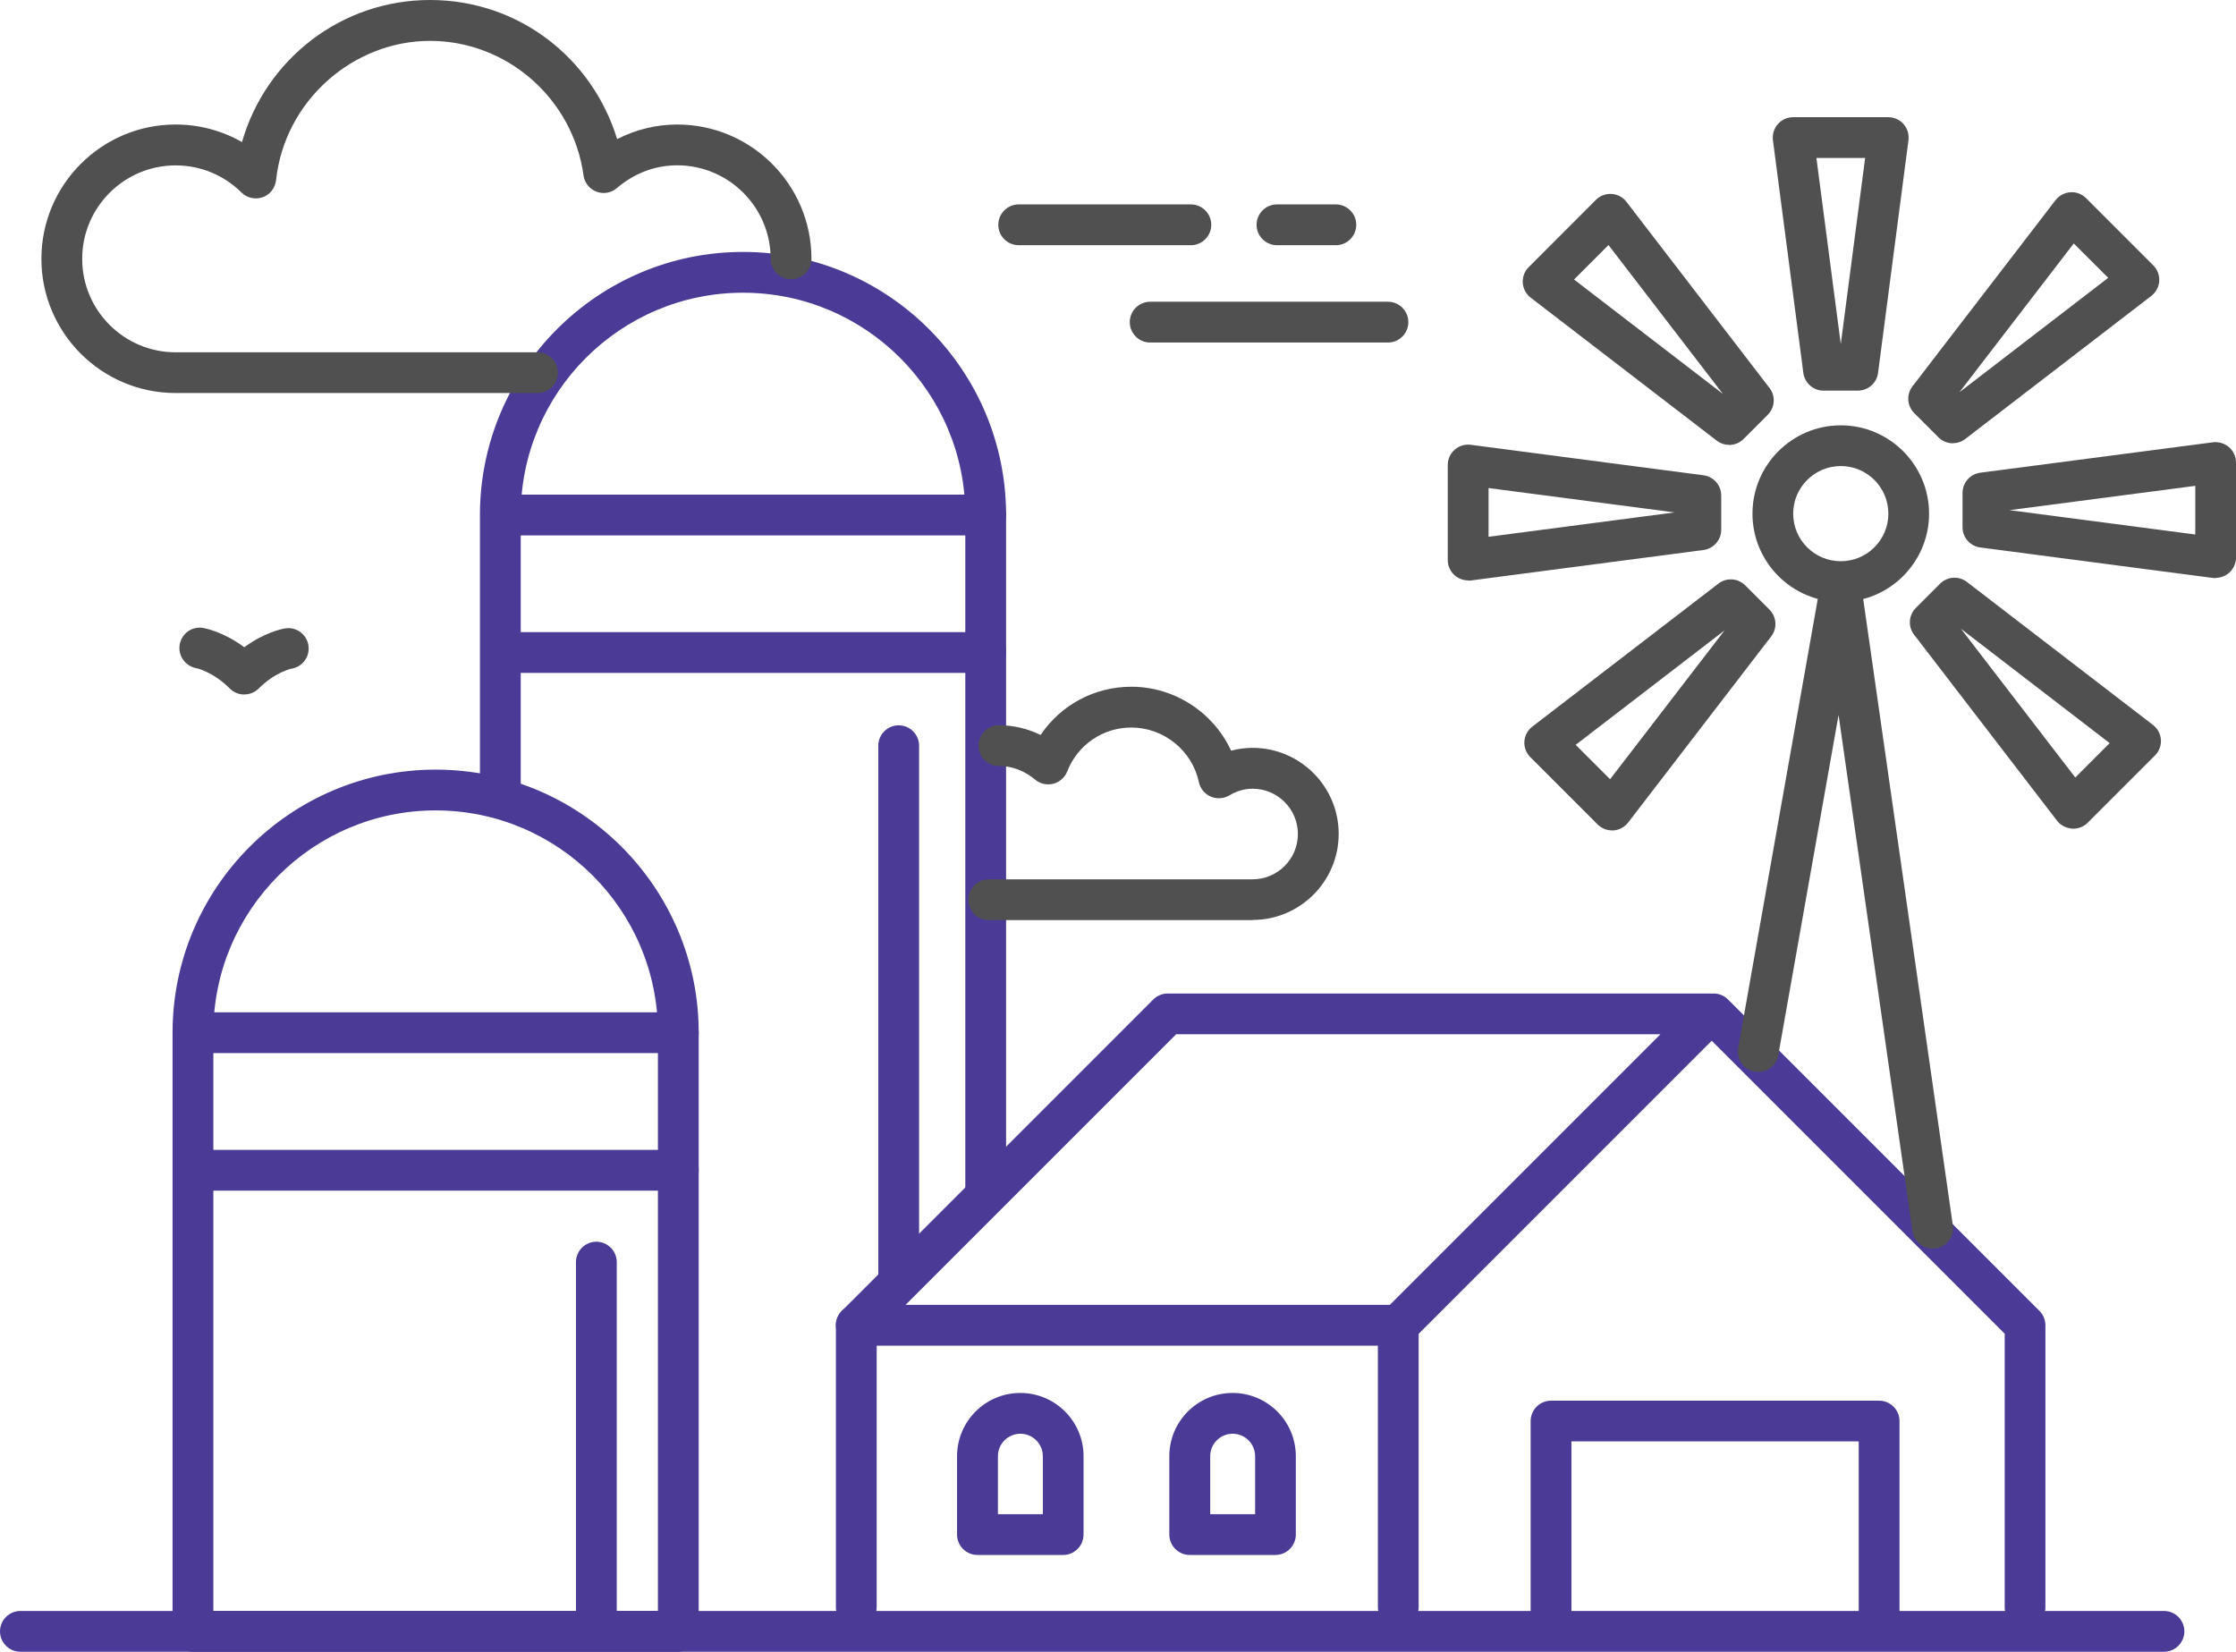 <?xml version="1.0" encoding="UTF-8"?> <svg xmlns="http://www.w3.org/2000/svg" id="Layer_1" data-name="Layer 1" viewBox="0 0 292.72 216.23"> <defs> <style> .cls-1 { fill: #4b3b96; } .cls-2 { fill: #505050; } </style> </defs> <g> <path class="cls-1" d="M129.04,158.34c-1.47,0-2.67-1.2-2.67-2.67V67.42c0-16.05-13.05-29.1-29.1-29.1s-29.1,13.05-29.1,29.1v37.06c0,1.47-1.2,2.67-2.67,2.67s-2.67-1.2-2.67-2.67v-37.06c0-18.99,15.45-34.44,34.44-34.44s34.44,15.45,34.44,34.44v88.24c0,1.47-1.2,2.67-2.67,2.67Z"></path> <path class="cls-1" d="M283.29,216.23H2.67c-1.47,0-2.67-1.2-2.67-2.67s1.2-2.67,2.67-2.67H283.29c1.47,0,2.67,1.2,2.67,2.67s-1.2,2.67-2.67,2.67Z"></path> <path class="cls-1" d="M129.04,70.09h-62.48c-1.47,0-2.67-1.2-2.67-2.67s1.2-2.67,2.67-2.67h62.48c1.47,0,2.67,1.2,2.67,2.67s-1.2,2.67-2.67,2.67Z"></path> <path class="cls-1" d="M129.04,88.09h-62.48c-1.47,0-2.67-1.2-2.67-2.67s1.2-2.67,2.67-2.67h62.48c1.47,0,2.67,1.2,2.67,2.67s-1.2,2.67-2.67,2.67Z"></path> </g> <g> <path class="cls-1" d="M88.8,216.23H25.26c-1.47,0-2.67-1.2-2.67-2.67v-78.37c0-18.99,15.45-34.44,34.44-34.44s34.44,15.45,34.44,34.44v78.37c0,1.47-1.2,2.67-2.67,2.67Zm-60.87-5.34h58.2v-75.7c0-16.05-13.05-29.1-29.1-29.1s-29.1,13.05-29.1,29.1v75.7Z"></path> <path class="cls-1" d="M88.8,137.86H26.32c-1.47,0-2.67-1.2-2.67-2.67s1.2-2.67,2.67-2.67h62.48c1.47,0,2.67,1.2,2.67,2.67s-1.2,2.67-2.67,2.67Z"></path> <path class="cls-1" d="M88.8,155.87H26.32c-1.47,0-2.67-1.2-2.67-2.67s1.2-2.67,2.67-2.67h62.48c1.47,0,2.67,1.2,2.67,2.67s-1.2,2.67-2.67,2.67Z"></path> </g> <path class="cls-1" d="M183.05,213.05c-1.47,0-2.67-1.2-2.67-2.67v-36.88c0-.71,.28-1.39,.78-1.89l36.22-36.22h-63.4l-39.21,39.21v35.78c0,1.47-1.2,2.67-2.67,2.67s-2.67-1.2-2.67-2.67v-36.88c0-.71,.28-1.39,.78-1.89l40.77-40.77c.5-.5,1.18-.78,1.89-.78h70.95c1.08,0,2.05,.65,2.47,1.65,.41,1,.18,2.14-.58,2.91l-39.99,39.99v35.78c0,1.47-1.2,2.67-2.67,2.67Z"></path> <path class="cls-1" d="M265.11,213.05c-1.47,0-2.67-1.2-2.67-2.67v-35.78l-39.99-39.99c-1.04-1.04-1.04-2.73,0-3.77,1.04-1.04,2.73-1.04,3.77,0l40.77,40.77c.5,.5,.78,1.18,.78,1.89v36.88c0,1.47-1.2,2.67-2.67,2.67Z"></path> <path class="cls-1" d="M246,214.11c-1.47,0-2.67-1.2-2.67-2.67v-22.75h-37.61v22.75c0,1.47-1.2,2.67-2.67,2.67s-2.67-1.2-2.67-2.67v-25.41c0-1.47,1.2-2.67,2.67-2.67h42.95c1.47,0,2.67,1.2,2.67,2.67v25.41c0,1.47-1.2,2.67-2.67,2.67Z"></path> <path class="cls-1" d="M182.27,176.16H112.09c-1.47,0-2.67-1.2-2.67-2.67s1.2-2.67,2.67-2.67h70.17c1.47,0,2.67,1.2,2.67,2.67s-1.2,2.67-2.67,2.67Z"></path> <g> <path class="cls-2" d="M253,163.45c-1.31,0-2.45-.96-2.64-2.29l-9.67-67.57-7.89,44.53c-.26,1.45-1.63,2.41-3.09,2.16-1.45-.26-2.42-1.64-2.16-3.09l10.8-60.93c.23-1.29,1.19-2.25,2.67-2.2,1.31,.02,2.41,.99,2.6,2.29l12.03,84.06c.21,1.46-.81,2.81-2.26,3.02-.13,.02-.26,.03-.38,.03Z"></path> <path class="cls-2" d="M240.98,78.8c-6.38,0-11.56-5.19-11.56-11.56s5.19-11.56,11.56-11.56,11.56,5.19,11.56,11.56-5.19,11.56-11.56,11.56Zm0-17.79c-3.43,0-6.23,2.79-6.23,6.23s2.79,6.23,6.23,6.23,6.23-2.79,6.23-6.23-2.79-6.23-6.23-6.23Z"></path> <path class="cls-2" d="M243.22,51.14h-4.49c-1.34,0-2.47-.99-2.65-2.32l-3.98-30.46c-.1-.76,.13-1.53,.64-2.11,.51-.58,1.24-.91,2.01-.91h12.45c.77,0,1.5,.33,2,.91,.51,.58,.74,1.34,.64,2.11l-3.98,30.46c-.17,1.33-1.31,2.32-2.65,2.32Zm-5.43-30.46l3.19,24.36,3.19-24.36h-6.37Z"></path> <path class="cls-2" d="M226.38,58.24c-.57,0-1.14-.18-1.63-.55l-24.36-18.72c-.61-.47-.99-1.17-1.04-1.94-.05-.77,.23-1.52,.78-2.06l8.8-8.81c.54-.54,1.28-.82,2.06-.77,.77,.05,1.47,.43,1.94,1.04l18.72,24.36c.82,1.06,.72,2.56-.23,3.51l-3.17,3.17c-.52,.52-1.2,.78-1.89,.78Zm-20.32-21.65l19.48,14.97-14.97-19.48-4.51,4.51Z"></path> <path class="cls-2" d="M192.2,75.98c-.64,0-1.27-.23-1.76-.66-.58-.51-.91-1.24-.91-2v-12.45c0-.77,.33-1.5,.91-2,.57-.51,1.34-.74,2.11-.64l30.46,3.99c1.33,.18,2.32,1.31,2.32,2.65v4.48c0,1.34-.99,2.47-2.32,2.65l-30.46,3.99c-.11,.01-.23,.02-.35,.02Zm2.67-12.08v6.37l24.35-3.19-24.35-3.19Z"></path> <path class="cls-2" d="M211.04,108.71c-.71,0-1.38-.28-1.89-.78l-8.81-8.81c-.54-.54-.83-1.29-.78-2.06s.43-1.47,1.04-1.94l24.36-18.72c1.06-.82,2.56-.72,3.51,.23l3.17,3.17c.95,.95,1.05,2.45,.23,3.51l-18.72,24.36c-.47,.61-1.18,.99-1.94,1.04-.06,0-.12,0-.17,0Zm-4.77-11.21l4.51,4.51,14.98-19.48-19.49,14.98Z"></path> <path class="cls-2" d="M271.42,108.49c-.94-.06-1.65-.43-2.12-1.04l-18.72-24.36c-.82-1.06-.72-2.57,.23-3.51l3.17-3.17c.95-.95,2.45-1.05,3.51-.23l24.36,18.72c.61,.47,.99,1.17,1.04,1.94,.05,.77-.23,1.52-.78,2.06l-8.8,8.8c-.5,.5-1.18,.78-1.89,.78Zm-14.71-26.18l14.97,19.47,4.5-4.5-19.47-14.97Z"></path> <path class="cls-2" d="M290.05,75.68c-.11,0-.23,0-.35-.02l-30.46-3.99c-1.33-.18-2.32-1.31-2.32-2.65v-4.49c0-1.34,.99-2.47,2.32-2.65l30.46-3.98c.76-.09,1.53,.14,2.11,.64,.58,.51,.91,1.24,.91,2v12.45c0,.77-.33,1.5-.91,2-.49,.43-1.12,.66-1.76,.66Zm-27.03-8.9l24.37,3.19v-6.37l-24.37,3.19Z"></path> <path class="cls-2" d="M255.66,58.03c-.69,0-1.37-.26-1.89-.78l-3.17-3.17c-.95-.95-1.05-2.45-.23-3.51l18.72-24.36c.47-.61,1.18-.99,1.94-1.04,.78-.06,1.52,.23,2.06,.77l8.8,8.8c.54,.54,.83,1.29,.78,2.06-.05,.76-.43,1.47-1.04,1.94l-24.36,18.73c-.48,.37-1.05,.55-1.63,.55Zm15.82-26.16l-14.97,19.48,19.48-14.98-4.51-4.5Z"></path> </g> <path class="cls-1" d="M166.98,203.56h-11.23c-1.47,0-2.67-1.2-2.67-2.67v-10.26c0-4.57,3.71-8.28,8.28-8.28s8.28,3.71,8.28,8.28v10.26c0,1.47-1.2,2.67-2.67,2.67Zm-8.56-5.34h5.89v-7.59c0-1.62-1.32-2.94-2.94-2.94s-2.94,1.32-2.94,2.94v7.59Z"></path> <path class="cls-1" d="M139.19,203.56h-11.23c-1.47,0-2.67-1.2-2.67-2.67v-10.26c0-4.57,3.71-8.28,8.28-8.28s8.28,3.71,8.28,8.28v10.26c0,1.47-1.2,2.67-2.67,2.67Zm-8.56-5.34h5.89v-7.59c0-1.62-1.32-2.94-2.94-2.94s-2.94,1.32-2.94,2.94v7.59Z"></path> <path class="cls-2" d="M70.36,51.45H22.99c-9.69,0-17.57-7.88-17.57-17.57s7.88-17.58,17.57-17.58c3.09,0,6.07,.8,8.69,2.3C34.79,7.74,44.69,0,56.29,0s21.25,7.59,24.5,18.21c2.44-1.25,5.14-1.91,7.87-1.91,9.69,0,17.57,7.88,17.57,17.58,0,1.47-1.2,2.67-2.67,2.67s-2.67-1.2-2.67-2.67c0-6.75-5.49-12.24-12.23-12.24-2.89,0-5.62,1.03-7.9,2.98-.74,.64-1.76,.82-2.68,.47-.91-.35-1.56-1.16-1.69-2.13-1.38-10.04-10.02-17.61-20.09-17.61s-19.05,7.84-20.16,18.24c-.11,1.02-.79,1.89-1.76,2.23-.96,.34-2.04,.1-2.77-.62-2.31-2.29-5.37-3.55-8.61-3.55-6.75,0-12.24,5.49-12.24,12.24s5.49,12.23,12.24,12.23h47.36c1.47,0,2.67,1.2,2.67,2.67s-1.2,2.67-2.67,2.67Z"></path> <path class="cls-2" d="M163.98,120.45h-34.54c-1.47,0-2.67-1.2-2.67-2.67s1.2-2.67,2.67-2.67h34.54c3.27,0,5.93-2.66,5.93-5.93s-2.66-5.93-5.93-5.93c-1.05,0-2.08,.3-3.04,.87-.74,.44-1.65,.5-2.44,.16-.79-.34-1.37-1.05-1.55-1.89-.88-4.14-4.6-7.15-8.84-7.15-3.73,0-7.03,2.26-8.4,5.75-.31,.8-1,1.4-1.83,1.61-.84,.21-1.72,0-2.37-.54-.96-.81-2.57-1.78-4.74-1.78-1.47,0-2.67-1.2-2.67-2.67s1.2-2.67,2.67-2.67c1.89,0,3.75,.44,5.46,1.27,2.63-3.91,7.03-6.31,11.88-6.31,5.67,0,10.75,3.38,13.06,8.37,.92-.24,1.86-.37,2.81-.37,6.21,0,11.27,5.05,11.27,11.26s-5.06,11.27-11.27,11.27Z"></path> <path class="cls-1" d="M78.07,215.04c-1.47,0-2.67-1.2-2.67-2.67v-47.15c0-1.47,1.2-2.67,2.67-2.67s2.67,1.2,2.67,2.67v47.15c0,1.47-1.2,2.67-2.67,2.67Z"></path> <path class="cls-1" d="M117.65,170.12c-1.47,0-2.67-1.2-2.67-2.67V97.62c0-1.47,1.2-2.67,2.67-2.67s2.67,1.2,2.67,2.67v69.83c0,1.47-1.2,2.67-2.67,2.67Z"></path> <path class="cls-2" d="M31.98,90.92c-.71,0-1.39-.28-1.89-.78-2.22-2.22-4.35-2.67-4.44-2.68-1.43-.29-2.39-1.67-2.12-3.11,.27-1.43,1.6-2.39,3.06-2.15,.31,.06,2.67,.51,5.39,2.53,2.66-1.96,5-2.41,5.31-2.46,1.46-.26,2.83,.73,3.08,2.18,.25,1.45-.73,2.83-2.18,3.08-.06,.01-2.18,.45-4.32,2.6-.5,.5-1.18,.78-1.89,.78Z"></path> <path class="cls-2" d="M181.7,44.84h-31.13c-1.47,0-2.67-1.2-2.67-2.67s1.2-2.67,2.67-2.67h31.13c1.47,0,2.67,1.2,2.67,2.67s-1.2,2.67-2.67,2.67Z"></path> <path class="cls-2" d="M174.88,32.1h-7.71c-1.47,0-2.67-1.2-2.67-2.67s1.2-2.67,2.67-2.67h7.71c1.47,0,2.67,1.2,2.67,2.67s-1.2,2.67-2.67,2.67Z"></path> <path class="cls-2" d="M155.9,32.1h-22.54c-1.47,0-2.67-1.2-2.67-2.67s1.2-2.67,2.67-2.67h22.54c1.47,0,2.67,1.2,2.67,2.67s-1.2,2.67-2.67,2.67Z"></path> </svg> 
